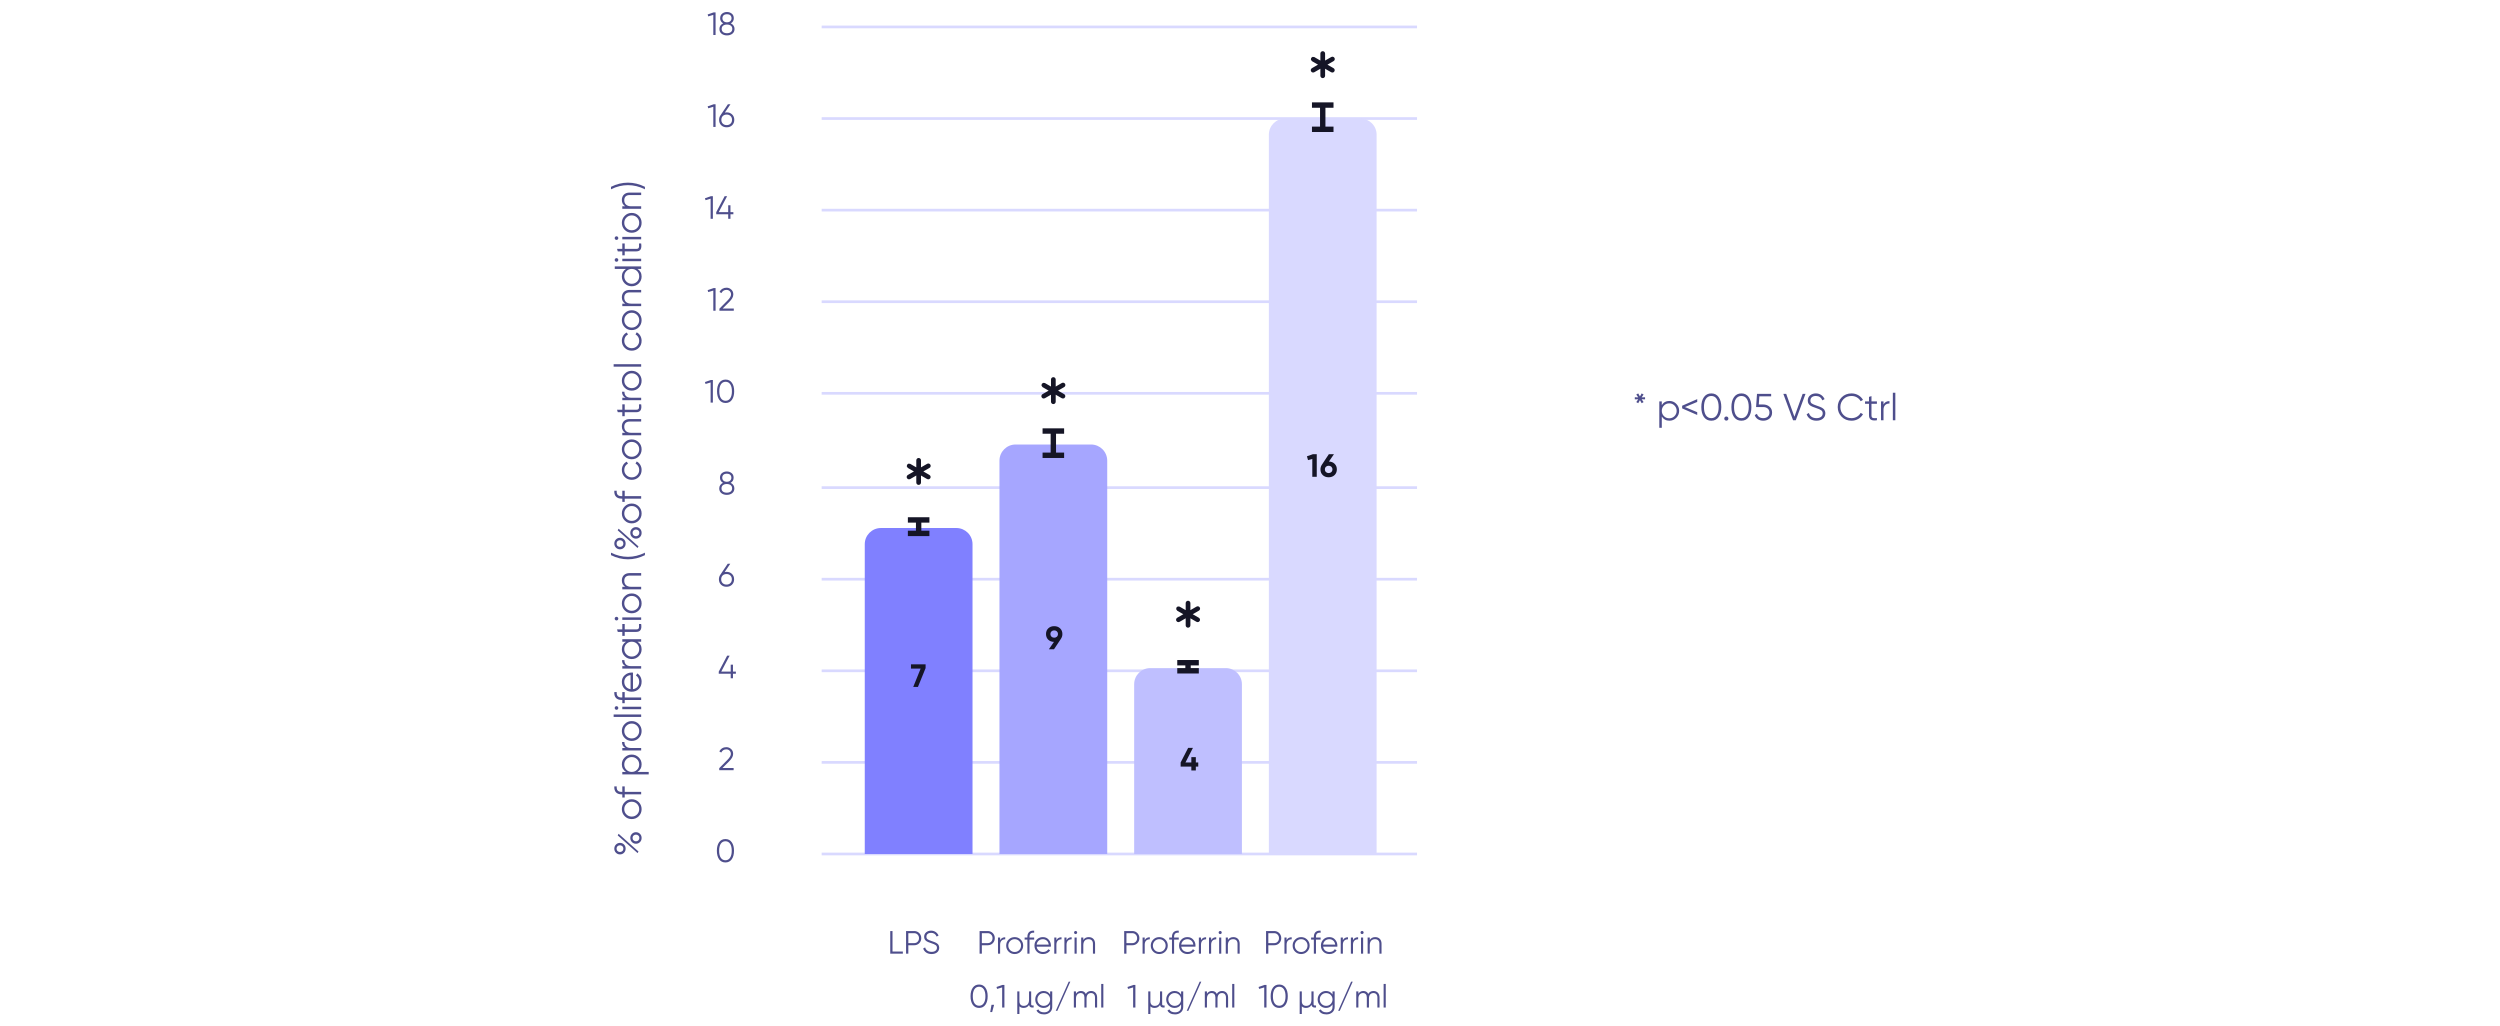 <?xml version="1.0" encoding="UTF-8"?> <svg xmlns="http://www.w3.org/2000/svg" width="928" height="381" viewBox="0 0 928 381" fill="none"><path d="M232.232 315.018C232.232 315.62 232.036 316.138 231.63 316.544C231.224 316.95 230.72 317.16 230.132 317.16C229.544 317.16 229.054 316.95 228.648 316.544C228.242 316.138 228.032 315.62 228.032 315.018C228.032 314.416 228.242 313.898 228.648 313.492C229.054 313.086 229.544 312.876 230.132 312.876C230.72 312.876 231.224 313.072 231.63 313.478C232.036 313.884 232.232 314.388 232.232 315.018ZM231.028 315.914C231.518 315.452 231.518 314.584 231.028 314.122C230.538 313.66 229.726 313.66 229.236 314.122C228.746 314.584 228.746 315.452 229.236 315.914C229.726 316.376 230.538 316.376 231.028 315.914ZM237.006 316.082L236.67 316.67L229.292 310.104L229.628 309.502L237.006 316.082ZM237.566 309.53C237.972 309.936 238.168 310.454 238.168 311.056C238.168 311.658 237.972 312.176 237.566 312.582C237.16 312.988 236.656 313.198 236.068 313.198C235.48 313.198 234.99 312.988 234.584 312.582C234.178 312.176 233.968 311.658 233.968 311.056C233.968 310.454 234.178 309.936 234.584 309.53C234.99 309.124 235.48 308.914 236.068 308.914C236.656 308.914 237.16 309.124 237.566 309.53ZM236.964 311.952C237.454 311.49 237.454 310.622 236.964 310.16C236.474 309.698 235.662 309.698 235.172 310.16C234.682 310.622 234.682 311.49 235.172 311.952C235.662 312.414 236.474 312.414 236.964 311.952ZM237.118 297.756C237.818 298.47 238.168 299.338 238.168 300.36C238.168 301.382 237.818 302.264 237.118 302.978C236.404 303.692 235.536 304.042 234.5 304.042C233.464 304.042 232.596 303.692 231.896 302.978C231.182 302.264 230.832 301.382 230.832 300.36C230.832 299.338 231.182 298.47 231.896 297.756C232.596 297.042 233.464 296.678 234.5 296.678C235.536 296.678 236.404 297.042 237.118 297.756ZM236.474 302.32C237.006 301.788 237.272 301.13 237.272 300.36C237.272 299.59 237.006 298.932 236.474 298.4C235.928 297.868 235.27 297.602 234.5 297.602C233.73 297.602 233.072 297.868 232.54 298.4C231.994 298.932 231.728 299.59 231.728 300.36C231.728 301.13 231.994 301.788 232.54 302.32C233.072 302.852 233.73 303.118 234.5 303.118C235.27 303.118 235.928 302.852 236.474 302.32ZM228.032 291.919L228.928 291.919C228.816 293.277 229.376 293.935 230.72 293.935L231 293.935L231 291.919L231.896 291.919L231.896 293.935L238 293.935L238 294.859L231.896 294.859L231.896 296.049L231 296.049L231 294.859L230.72 294.859C228.886 294.859 227.906 293.809 228.032 291.919ZM230.832 283.711C230.832 282.717 231.182 281.863 231.896 281.163C232.61 280.449 233.478 280.099 234.5 280.099C235.522 280.099 236.39 280.449 237.104 281.163C237.818 281.863 238.168 282.717 238.168 283.711C238.168 284.957 237.65 285.895 236.628 286.539L240.8 286.539L240.8 287.463L231 287.463L231 286.539L232.372 286.539C231.35 285.895 230.832 284.957 230.832 283.711ZM236.474 285.741C237.006 285.209 237.272 284.551 237.272 283.781C237.272 283.011 237.006 282.353 236.474 281.821C235.928 281.289 235.27 281.023 234.5 281.023C233.73 281.023 233.072 281.289 232.54 281.821C231.994 282.353 231.728 283.011 231.728 283.781C231.728 284.551 231.994 285.209 232.54 285.741C233.072 286.273 233.73 286.539 234.5 286.539C235.27 286.539 235.928 286.273 236.474 285.741ZM231 277.653L232.162 277.653C231.308 277.219 230.888 276.491 230.888 275.441L231.784 275.441C231.784 276.715 232.498 277.653 234.108 277.653L238 277.653L238 278.577L231 278.577L231 277.653ZM237.118 268.746C237.818 269.46 238.168 270.328 238.168 271.35C238.168 272.372 237.818 273.254 237.118 273.968C236.404 274.682 235.536 275.032 234.5 275.032C233.464 275.032 232.596 274.682 231.896 273.968C231.182 273.254 230.832 272.372 230.832 271.35C230.832 270.328 231.182 269.46 231.896 268.746C232.596 268.032 233.464 267.668 234.5 267.668C235.536 267.668 236.404 268.032 237.118 268.746ZM236.474 273.31C237.006 272.778 237.272 272.12 237.272 271.35C237.272 270.58 237.006 269.922 236.474 269.39C235.928 268.858 235.27 268.592 234.5 268.592C233.73 268.592 233.072 268.858 232.54 269.39C231.994 269.922 231.728 270.58 231.728 271.35C231.728 272.12 231.994 272.778 232.54 273.31C233.072 273.842 233.73 274.108 234.5 274.108C235.27 274.108 235.928 273.842 236.474 273.31ZM238 265.212L238 266.136L227.78 266.136L227.78 265.212L238 265.212ZM229.32 262.327C229.586 262.593 229.586 263.013 229.32 263.279C229.054 263.545 228.634 263.545 228.368 263.279C228.102 263.013 228.102 262.593 228.368 262.327C228.634 262.061 229.054 262.061 229.32 262.327ZM238 262.341L238 263.265L231 263.265L231 262.341L238 262.341ZM228.032 256.894L228.928 256.894C228.816 258.252 229.376 258.91 230.72 258.91L231 258.91L231 256.894L231.896 256.894L231.896 258.91L238 258.91L238 259.834L231.896 259.834L231.896 261.024L231 261.024L231 259.834L230.72 259.834C228.886 259.834 227.906 258.784 228.032 256.894ZM230.832 253.114C230.832 252.078 231.196 251.238 231.938 250.608C232.666 249.964 233.534 249.642 234.528 249.642C234.626 249.642 234.78 249.656 234.962 249.67L234.962 255.816C236.376 255.634 237.272 254.528 237.272 253.03C237.272 251.966 236.796 251.168 236.082 250.776L236.558 249.964C237.552 250.58 238.168 251.686 238.168 253.044C238.168 254.15 237.818 255.046 237.132 255.732C236.446 256.418 235.564 256.768 234.5 256.768C233.45 256.768 232.582 256.432 231.882 255.746C231.182 255.06 230.832 254.192 230.832 253.114ZM231.728 253.114C231.728 254.57 232.68 255.634 234.066 255.816L234.066 250.594C233.324 250.692 232.75 250.972 232.344 251.448C231.938 251.924 231.728 252.484 231.728 253.114ZM231 247.262L232.162 247.262C231.308 246.828 230.888 246.1 230.888 245.05L231.784 245.05C231.784 246.324 232.498 247.262 234.108 247.262L238 247.262L238 248.186L231 248.186L231 247.262ZM232.372 238.202L231 238.202L231 237.278L238 237.278L238 238.202L236.628 238.202C237.65 238.846 238.168 239.784 238.168 241.03C238.168 242.024 237.818 242.878 237.104 243.592C236.39 244.292 235.522 244.642 234.5 244.642C233.478 244.642 232.61 244.292 231.896 243.592C231.182 242.878 230.832 242.024 230.832 241.03C230.832 239.784 231.35 238.846 232.372 238.202ZM236.474 242.92C237.006 242.388 237.272 241.73 237.272 240.96C237.272 240.19 237.006 239.532 236.474 239C235.928 238.468 235.27 238.202 234.5 238.202C233.73 238.202 233.072 238.468 232.54 239C231.994 239.532 231.728 240.19 231.728 240.96C231.728 241.73 231.994 242.388 232.54 242.92C233.072 243.452 233.73 243.718 234.5 243.718C235.27 243.718 235.928 243.452 236.474 242.92ZM231 231.625L231.896 231.625L231.896 233.641L236.138 233.641C237.342 233.641 237.244 232.969 237.188 231.625L238 231.625C238.294 233.585 237.762 234.565 236.138 234.565L231.896 234.565L231.896 236.035L231 236.035L231 234.565L229.32 234.565L229.04 233.641L231 233.641L231 231.625ZM229.32 229.161C229.586 229.427 229.586 229.847 229.32 230.113C229.054 230.379 228.634 230.379 228.368 230.113C228.102 229.847 228.102 229.427 228.368 229.161C228.634 228.895 229.054 228.895 229.32 229.161ZM238 229.175L238 230.099L231 230.099L231 229.175L238 229.175ZM237.118 221.362C237.818 222.076 238.168 222.944 238.168 223.966C238.168 224.988 237.818 225.87 237.118 226.584C236.404 227.298 235.536 227.648 234.5 227.648C233.464 227.648 232.596 227.298 231.896 226.584C231.182 225.87 230.832 224.988 230.832 223.966C230.832 222.944 231.182 222.076 231.896 221.362C232.596 220.648 233.464 220.284 234.5 220.284C235.536 220.284 236.404 220.648 237.118 221.362ZM236.474 225.926C237.006 225.394 237.272 224.736 237.272 223.966C237.272 223.196 237.006 222.538 236.474 222.006C235.928 221.474 235.27 221.208 234.5 221.208C233.73 221.208 233.072 221.474 232.54 222.006C231.994 222.538 231.728 223.196 231.728 223.966C231.728 224.736 231.994 225.394 232.54 225.926C233.072 226.458 233.73 226.724 234.5 226.724C235.27 226.724 235.928 226.458 236.474 225.926ZM230.832 215.476C230.832 213.782 231.952 212.732 233.702 212.732L238 212.732L238 213.656L233.702 213.656C232.456 213.656 231.728 214.342 231.728 215.56C231.728 216.904 232.554 217.828 234.332 217.828L238 217.828L238 218.752L231 218.752L231 217.828L232.092 217.828C231.252 217.31 230.832 216.526 230.832 215.476ZM239.4 205.149L239.4 206.073C235.298 208.131 230.902 208.131 226.8 206.073L226.8 205.149C230.902 207.207 235.298 207.207 239.4 205.149ZM232.232 201.767C232.232 202.369 232.036 202.887 231.63 203.293C231.224 203.699 230.72 203.909 230.132 203.909C229.544 203.909 229.054 203.699 228.648 203.293C228.242 202.887 228.032 202.369 228.032 201.767C228.032 201.165 228.242 200.647 228.648 200.241C229.054 199.835 229.544 199.625 230.132 199.625C230.72 199.625 231.224 199.821 231.63 200.227C232.036 200.633 232.232 201.137 232.232 201.767ZM231.028 202.663C231.518 202.201 231.518 201.333 231.028 200.871C230.538 200.409 229.726 200.409 229.236 200.871C228.746 201.333 228.746 202.201 229.236 202.663C229.726 203.125 230.538 203.125 231.028 202.663ZM237.006 202.831L236.67 203.419L229.292 196.853L229.628 196.251L237.006 202.831ZM237.566 196.279C237.972 196.685 238.168 197.203 238.168 197.805C238.168 198.407 237.972 198.925 237.566 199.331C237.16 199.737 236.656 199.947 236.068 199.947C235.48 199.947 234.99 199.737 234.584 199.331C234.178 198.925 233.968 198.407 233.968 197.805C233.968 197.203 234.178 196.685 234.584 196.279C234.99 195.873 235.48 195.663 236.068 195.663C236.656 195.663 237.16 195.873 237.566 196.279ZM236.964 198.701C237.454 198.239 237.454 197.371 236.964 196.909C236.474 196.447 235.662 196.447 235.172 196.909C234.682 197.371 234.682 198.239 235.172 198.701C235.662 199.163 236.474 199.163 236.964 198.701ZM237.118 187.991C237.818 188.705 238.168 189.573 238.168 190.595C238.168 191.617 237.818 192.499 237.118 193.213C236.404 193.927 235.536 194.277 234.5 194.277C233.464 194.277 232.596 193.927 231.896 193.213C231.182 192.499 230.832 191.617 230.832 190.595C230.832 189.573 231.182 188.705 231.896 187.991C232.596 187.277 233.464 186.913 234.5 186.913C235.536 186.913 236.404 187.277 237.118 187.991ZM236.474 192.555C237.006 192.023 237.272 191.365 237.272 190.595C237.272 189.825 237.006 189.167 236.474 188.635C235.928 188.103 235.27 187.837 234.5 187.837C233.73 187.837 233.072 188.103 232.54 188.635C231.994 189.167 231.728 189.825 231.728 190.595C231.728 191.365 231.994 192.023 232.54 192.555C233.072 193.087 233.73 193.353 234.5 193.353C235.27 193.353 235.928 193.087 236.474 192.555ZM228.032 182.154L228.928 182.154C228.816 183.512 229.376 184.17 230.72 184.17L231 184.17L231 182.154L231.896 182.154L231.896 184.17L238 184.17L238 185.094L231.896 185.094L231.896 186.284L231 186.284L231 185.094L230.72 185.094C228.886 185.094 227.906 184.044 228.032 182.154ZM238.168 174.436C238.168 175.486 237.818 176.368 237.118 177.068C236.404 177.768 235.536 178.118 234.5 178.118C233.464 178.118 232.596 177.768 231.896 177.068C231.182 176.368 230.832 175.486 230.832 174.436C230.832 173.05 231.546 171.874 232.666 171.37L233.1 172.126C232.26 172.504 231.728 173.386 231.728 174.436C231.728 175.206 231.994 175.864 232.54 176.396C233.072 176.928 233.73 177.194 234.5 177.194C235.27 177.194 235.928 176.928 236.474 176.396C237.006 175.864 237.272 175.206 237.272 174.436C237.272 173.386 236.74 172.532 235.9 172.07L236.348 171.3C237.468 171.874 238.168 173.078 238.168 174.436ZM237.118 164.19C237.818 164.904 238.168 165.772 238.168 166.794C238.168 167.816 237.818 168.698 237.118 169.412C236.404 170.126 235.536 170.476 234.5 170.476C233.464 170.476 232.596 170.126 231.896 169.412C231.182 168.698 230.832 167.816 230.832 166.794C230.832 165.772 231.182 164.904 231.896 164.19C232.596 163.476 233.464 163.112 234.5 163.112C235.536 163.112 236.404 163.476 237.118 164.19ZM236.474 168.754C237.006 168.222 237.272 167.564 237.272 166.794C237.272 166.024 237.006 165.366 236.474 164.834C235.928 164.302 235.27 164.036 234.5 164.036C233.73 164.036 233.072 164.302 232.54 164.834C231.994 165.366 231.728 166.024 231.728 166.794C231.728 167.564 231.994 168.222 232.54 168.754C233.072 169.286 233.73 169.552 234.5 169.552C235.27 169.552 235.928 169.286 236.474 168.754ZM230.832 158.303C230.832 156.609 231.952 155.559 233.702 155.559L238 155.559L238 156.483L233.702 156.483C232.456 156.483 231.728 157.169 231.728 158.387C231.728 159.731 232.554 160.655 234.332 160.655L238 160.655L238 161.579L231 161.579L231 160.655L232.092 160.655C231.252 160.137 230.832 159.353 230.832 158.303ZM231 150.077L231.896 150.077L231.896 152.093L236.138 152.093C237.342 152.093 237.244 151.421 237.188 150.077L238 150.077C238.294 152.037 237.762 153.017 236.138 153.017L231.896 153.017L231.896 154.487L231 154.487L231 153.017L229.32 153.017L229.04 152.093L231 152.093L231 150.077ZM231 147.627L232.162 147.627C231.308 147.193 230.888 146.465 230.888 145.415L231.784 145.415C231.784 146.689 232.498 147.627 234.108 147.627L238 147.627L238 148.551L231 148.551L231 147.627ZM237.118 138.72C237.818 139.434 238.168 140.302 238.168 141.324C238.168 142.346 237.818 143.228 237.118 143.942C236.404 144.656 235.536 145.006 234.5 145.006C233.464 145.006 232.596 144.656 231.896 143.942C231.182 143.228 230.832 142.346 230.832 141.324C230.832 140.302 231.182 139.434 231.896 138.72C232.596 138.006 233.464 137.642 234.5 137.642C235.536 137.642 236.404 138.006 237.118 138.72ZM236.474 143.284C237.006 142.752 237.272 142.094 237.272 141.324C237.272 140.554 237.006 139.896 236.474 139.364C235.928 138.832 235.27 138.566 234.5 138.566C233.73 138.566 233.072 138.832 232.54 139.364C231.994 139.896 231.728 140.554 231.728 141.324C231.728 142.094 231.994 142.752 232.54 143.284C233.072 143.816 233.73 144.082 234.5 144.082C235.27 144.082 235.928 143.816 236.474 143.284ZM238 135.186L238 136.11L227.78 136.11L227.78 135.186L238 135.186ZM238.168 126.491C238.168 127.541 237.818 128.423 237.118 129.123C236.404 129.823 235.536 130.173 234.5 130.173C233.464 130.173 232.596 129.823 231.896 129.123C231.182 128.423 230.832 127.541 230.832 126.491C230.832 125.105 231.546 123.929 232.666 123.425L233.1 124.181C232.26 124.559 231.728 125.441 231.728 126.491C231.728 127.261 231.994 127.919 232.54 128.451C233.072 128.983 233.73 129.249 234.5 129.249C235.27 129.249 235.928 128.983 236.474 128.451C237.006 127.919 237.272 127.261 237.272 126.491C237.272 125.441 236.74 124.587 235.9 124.125L236.348 123.355C237.468 123.929 238.168 125.133 238.168 126.491ZM237.118 116.245C237.818 116.959 238.168 117.827 238.168 118.849C238.168 119.871 237.818 120.753 237.118 121.467C236.404 122.181 235.536 122.531 234.5 122.531C233.464 122.531 232.596 122.181 231.896 121.467C231.182 120.753 230.832 119.871 230.832 118.849C230.832 117.827 231.182 116.959 231.896 116.245C232.596 115.531 233.464 115.167 234.5 115.167C235.536 115.167 236.404 115.531 237.118 116.245ZM236.474 120.809C237.006 120.277 237.272 119.619 237.272 118.849C237.272 118.079 237.006 117.421 236.474 116.889C235.928 116.357 235.27 116.091 234.5 116.091C233.73 116.091 233.072 116.357 232.54 116.889C231.994 117.421 231.728 118.079 231.728 118.849C231.728 119.619 231.994 120.277 232.54 120.809C233.072 121.341 233.73 121.607 234.5 121.607C235.27 121.607 235.928 121.341 236.474 120.809ZM230.832 110.359C230.832 108.665 231.952 107.615 233.702 107.615L238 107.615L238 108.539L233.702 108.539C232.456 108.539 231.728 109.225 231.728 110.443C231.728 111.787 232.554 112.711 234.332 112.711L238 112.711L238 113.635L231 113.635L231 112.711L232.092 112.711C231.252 112.193 230.832 111.409 230.832 110.359ZM232.372 99.822L228.2 99.822L228.2 98.898L238 98.898L238 99.822L236.628 99.822C237.65 100.466 238.168 101.404 238.168 102.65C238.168 103.644 237.818 104.498 237.104 105.212C236.39 105.912 235.522 106.262 234.5 106.262C233.478 106.262 232.61 105.912 231.896 105.212C231.182 104.498 230.832 103.644 230.832 102.65C230.832 101.404 231.35 100.466 232.372 99.822ZM236.474 104.54C237.006 104.008 237.272 103.35 237.272 102.58C237.272 101.81 237.006 101.152 236.474 100.62C235.928 100.088 235.27 99.822 234.5 99.822C233.73 99.822 233.072 100.088 232.54 100.62C231.994 101.152 231.728 101.81 231.728 102.58C231.728 103.35 231.994 104.008 232.54 104.54C233.072 105.072 233.73 105.338 234.5 105.338C235.27 105.338 235.928 105.072 236.474 104.54ZM229.32 96.018C229.586 96.284 229.586 96.704 229.32 96.97C229.054 97.236 228.634 97.236 228.368 96.97C228.102 96.704 228.102 96.284 228.368 96.018C228.634 95.752 229.054 95.752 229.32 96.018ZM238 96.032L238 96.956L231 96.956L231 96.032L238 96.032ZM231 90.375L231.896 90.375L231.896 92.391L236.138 92.391C237.342 92.391 237.244 91.719 237.188 90.375L238 90.375C238.294 92.335 237.762 93.315 236.138 93.315L231.896 93.315L231.896 94.785L231 94.785L231 93.315L229.32 93.315L229.04 92.391L231 92.391L231 90.375ZM229.32 87.911C229.586 88.177 229.586 88.597 229.32 88.863C229.054 89.129 228.634 89.129 228.368 88.863C228.102 88.597 228.102 88.177 228.368 87.911C228.634 87.645 229.054 87.645 229.32 87.911ZM238 87.925L238 88.849L231 88.849L231 87.925L238 87.925ZM237.118 80.112C237.818 80.826 238.168 81.694 238.168 82.716C238.168 83.738 237.818 84.62 237.118 85.334C236.404 86.048 235.536 86.398 234.5 86.398C233.464 86.398 232.596 86.048 231.896 85.334C231.182 84.62 230.832 83.738 230.832 82.716C230.832 81.694 231.182 80.826 231.896 80.112C232.596 79.398 233.464 79.034 234.5 79.034C235.536 79.034 236.404 79.398 237.118 80.112ZM236.474 84.676C237.006 84.144 237.272 83.486 237.272 82.716C237.272 81.946 237.006 81.288 236.474 80.756C235.928 80.224 235.27 79.958 234.5 79.958C233.73 79.958 233.072 80.224 232.54 80.756C231.994 81.288 231.728 81.946 231.728 82.716C231.728 83.486 231.994 84.144 232.54 84.676C233.072 85.208 233.73 85.474 234.5 85.474C235.27 85.474 235.928 85.208 236.474 84.676ZM230.832 74.226C230.832 72.532 231.952 71.482 233.702 71.482L238 71.482L238 72.406L233.702 72.406C232.456 72.406 231.728 73.092 231.728 74.31C231.728 75.654 232.554 76.578 234.332 76.578L238 76.578L238 77.502L231 77.502L231 76.578L232.092 76.578C231.252 76.06 230.832 75.276 230.832 74.226ZM239.4 69.345L239.4 70.269C235.298 68.211 230.902 68.211 226.8 70.269L226.8 69.345C230.902 67.287 235.298 67.287 239.4 69.345Z" fill="#4E4E8C"></path><path d="M262.68 5.368L264.9 4.6H265.62V13H264.78V5.524L262.896 6.088L262.68 5.368ZM271.27 8.668C272.122 9.064 272.662 9.808 272.662 10.72C272.662 11.476 272.398 12.076 271.858 12.508C271.318 12.928 270.658 13.144 269.854 13.144C269.05 13.144 268.39 12.928 267.85 12.508C267.31 12.076 267.046 11.476 267.046 10.72C267.046 9.808 267.586 9.064 268.438 8.668C267.694 8.248 267.322 7.612 267.322 6.784C267.322 6.028 267.574 5.452 268.066 5.056C268.57 4.66 269.17 4.456 269.854 4.456C270.538 4.456 271.138 4.66 271.63 5.056C272.134 5.452 272.386 6.028 272.386 6.784C272.386 7.612 272.014 8.248 271.27 8.668ZM268.162 6.784C268.162 7.744 268.93 8.296 269.854 8.296C270.778 8.296 271.546 7.744 271.546 6.784C271.546 5.764 270.814 5.272 269.854 5.272C268.894 5.272 268.162 5.764 268.162 6.784ZM268.426 11.92C268.786 12.196 269.266 12.328 269.854 12.328C270.442 12.328 270.922 12.196 271.282 11.92C271.642 11.644 271.822 11.236 271.822 10.72C271.822 10.204 271.642 9.808 271.282 9.532C270.922 9.256 270.442 9.112 269.854 9.112C269.266 9.112 268.786 9.256 268.426 9.532C268.066 9.808 267.886 10.204 267.886 10.72C267.886 11.236 268.066 11.644 268.426 11.92Z" fill="#4E4E8C"></path><path d="M262.68 39.479L264.9 38.711H265.62V47.111H264.78V39.635L262.896 40.199L262.68 39.479ZM269.746 41.711C270.574 41.711 271.246 41.975 271.774 42.491C272.302 43.007 272.566 43.667 272.566 44.483C272.566 45.299 272.302 45.971 271.774 46.487C271.246 47.003 270.574 47.255 269.746 47.255C268.918 47.255 268.246 47.003 267.718 46.487C267.19 45.971 266.926 45.299 266.926 44.483C266.926 43.847 267.094 43.295 267.442 42.803L270.19 38.711H271.138L269.074 41.783C269.29 41.735 269.518 41.711 269.746 41.711ZM268.306 45.899C268.678 46.259 269.158 46.439 269.746 46.439C270.334 46.439 270.814 46.259 271.174 45.899C271.546 45.539 271.726 45.071 271.726 44.483C271.726 43.895 271.546 43.427 271.174 43.067C270.814 42.707 270.334 42.527 269.746 42.527C269.158 42.527 268.678 42.707 268.306 43.067C267.946 43.427 267.766 43.895 267.766 44.483C267.766 45.071 267.946 45.539 268.306 45.899Z" fill="#4E4E8C"></path><path d="M261.68 73.591L263.9 72.823H264.62V81.223H263.78V73.747L261.896 74.311L261.68 73.591ZM271.146 78.751H272.226V79.543H271.146V81.223H270.306V79.543H265.866V78.751L268.986 72.823H269.91L266.79 78.751H270.306V76.183H271.146V78.751Z" fill="#4E4E8C"></path><path d="M262.68 107.702L264.9 106.934H265.62V115.334H264.78V107.858L262.896 108.422L262.68 107.702ZM272.386 115.334H267.046V114.578L270.07 111.53C270.934 110.666 271.366 109.922 271.366 109.31C271.366 108.242 270.598 107.606 269.674 107.606C268.81 107.606 268.186 108.002 267.79 108.794L267.082 108.374C267.61 107.33 268.57 106.79 269.674 106.79C270.346 106.79 270.934 107.018 271.438 107.474C271.954 107.918 272.206 108.53 272.206 109.31C272.206 110.282 271.642 111.134 270.646 112.13L268.246 114.518H272.386V115.334Z" fill="#4E4E8C"></path><path d="M261.68 141.813L263.9 141.045H264.62V149.445H263.78V141.969L261.896 142.533L261.68 141.813ZM271.686 148.413C271.134 149.193 270.354 149.589 269.346 149.589C268.338 149.589 267.558 149.193 266.994 148.413C266.442 147.621 266.166 146.565 266.166 145.245C266.166 143.925 266.442 142.869 266.994 142.089C267.558 141.297 268.338 140.901 269.346 140.901C270.354 140.901 271.134 141.297 271.686 142.089C272.25 142.869 272.526 143.925 272.526 145.245C272.526 146.565 272.25 147.621 271.686 148.413ZM267.618 147.849C268.038 148.461 268.614 148.773 269.346 148.773C270.078 148.773 270.654 148.461 271.062 147.849C271.482 147.237 271.686 146.361 271.686 145.245C271.686 144.129 271.482 143.253 271.062 142.641C270.654 142.029 270.078 141.717 269.346 141.717C268.614 141.717 268.038 142.029 267.618 142.641C267.21 143.253 267.006 144.129 267.006 145.245C267.006 146.361 267.21 147.237 267.618 147.849Z" fill="#4E4E8C"></path><path d="M271.204 179.223C272.056 179.619 272.596 180.363 272.596 181.275C272.596 182.031 272.332 182.631 271.792 183.063C271.252 183.483 270.592 183.699 269.788 183.699C268.984 183.699 268.324 183.483 267.784 183.063C267.244 182.631 266.98 182.031 266.98 181.275C266.98 180.363 267.52 179.619 268.372 179.223C267.628 178.803 267.256 178.167 267.256 177.339C267.256 176.583 267.508 176.007 268 175.611C268.504 175.215 269.104 175.011 269.788 175.011C270.472 175.011 271.072 175.215 271.564 175.611C272.068 176.007 272.32 176.583 272.32 177.339C272.32 178.167 271.948 178.803 271.204 179.223ZM268.096 177.339C268.096 178.299 268.864 178.851 269.788 178.851C270.712 178.851 271.48 178.299 271.48 177.339C271.48 176.319 270.748 175.827 269.788 175.827C268.828 175.827 268.096 176.319 268.096 177.339ZM268.36 182.475C268.72 182.751 269.2 182.883 269.788 182.883C270.376 182.883 270.856 182.751 271.216 182.475C271.576 182.199 271.756 181.791 271.756 181.275C271.756 180.759 271.576 180.363 271.216 180.087C270.856 179.811 270.376 179.667 269.788 179.667C269.2 179.667 268.72 179.811 268.36 180.087C268 180.363 267.82 180.759 267.82 181.275C267.82 181.791 268 182.199 268.36 182.475Z" fill="#4E4E8C"></path><path d="M269.68 212.266C270.508 212.266 271.18 212.53 271.708 213.046C272.236 213.562 272.5 214.222 272.5 215.038C272.5 215.854 272.236 216.526 271.708 217.042C271.18 217.558 270.508 217.81 269.68 217.81C268.852 217.81 268.18 217.558 267.652 217.042C267.124 216.526 266.86 215.854 266.86 215.038C266.86 214.402 267.028 213.85 267.376 213.358L270.124 209.266H271.072L269.008 212.338C269.224 212.29 269.452 212.266 269.68 212.266ZM268.24 216.454C268.612 216.814 269.092 216.994 269.68 216.994C270.268 216.994 270.748 216.814 271.108 216.454C271.48 216.094 271.66 215.626 271.66 215.038C271.66 214.45 271.48 213.982 271.108 213.622C270.748 213.262 270.268 213.082 269.68 213.082C269.092 213.082 268.612 213.262 268.24 213.622C267.88 213.982 267.7 214.45 267.7 215.038C267.7 215.626 267.88 216.094 268.24 216.454Z" fill="#4E4E8C"></path><path d="M272.08 249.305H273.16V250.097H272.08V251.777H271.24V250.097H266.8V249.305L269.92 243.377H270.844L267.724 249.305H271.24V246.737H272.08V249.305Z" fill="#4E4E8C"></path><path d="M272.32 285.889H266.98V285.133L270.004 282.085C270.868 281.221 271.3 280.477 271.3 279.865C271.3 278.797 270.532 278.161 269.608 278.161C268.744 278.161 268.12 278.557 267.724 279.349L267.016 278.929C267.544 277.885 268.504 277.345 269.608 277.345C270.28 277.345 270.868 277.573 271.372 278.029C271.888 278.473 272.14 279.085 272.14 279.865C272.14 280.837 271.576 281.689 270.58 282.685L268.18 285.073H272.32V285.889Z" fill="#4E4E8C"></path><path d="M271.62 318.968C271.068 319.748 270.288 320.144 269.28 320.144C268.272 320.144 267.492 319.748 266.928 318.968C266.376 318.176 266.1 317.12 266.1 315.8C266.1 314.48 266.376 313.424 266.928 312.644C267.492 311.852 268.272 311.456 269.28 311.456C270.288 311.456 271.068 311.852 271.62 312.644C272.184 313.424 272.46 314.48 272.46 315.8C272.46 317.12 272.184 318.176 271.62 318.968ZM267.552 318.404C267.972 319.016 268.548 319.328 269.28 319.328C270.012 319.328 270.588 319.016 270.996 318.404C271.416 317.792 271.62 316.916 271.62 315.8C271.62 314.684 271.416 313.808 270.996 313.196C270.588 312.584 270.012 312.272 269.28 312.272C268.548 312.272 267.972 312.584 267.552 313.196C267.144 313.808 266.94 314.684 266.94 315.8C266.94 316.916 267.144 317.792 267.552 318.404Z" fill="#4E4E8C"></path><path d="M305 10L526 10" stroke="#D9D9FF"></path><path d="M305 78L526 78" stroke="#D9D9FF"></path><path d="M305 44L526 44" stroke="#D9D9FF"></path><path d="M305 146L526 146" stroke="#D9D9FF"></path><path d="M305 112L526 112" stroke="#D9D9FF"></path><path d="M305 215L526 215" stroke="#D9D9FF"></path><path d="M305 181L526 181" stroke="#D9D9FF"></path><path d="M305 317L526 317" stroke="#D9D9FF"></path><path d="M305 283L526 283" stroke="#D9D9FF"></path><path d="M305 249L526 249" stroke="#D9D9FF"></path><path d="M321 202C321 198.686 323.686 196 327 196H355C358.314 196 361 198.686 361 202V317H321V202Z" fill="#8080FF"></path><path d="M371 171C371 167.686 373.686 165 377 165H405C408.314 165 411 167.686 411 171V317H371V171Z" fill="#A6A6FF"></path><path d="M471 50C471 46.686 473.686 44 477 44H505C508.314 44 511 46.686 511 50V317H471V50Z" fill="#D9D9FF"></path><path d="M421 254C421 250.686 423.686 248 427 248H455C458.314 248 461 250.686 461 254V317H421V254Z" fill="#BFBFFF"></path><path d="M341 193V198M341 193H337M341 193H345M341 198H337M341 198H345" stroke="#151526" stroke-width="2"></path><path d="M391 160V169M391 160H387M391 160H395M391 169H387M391 169H395" stroke="#151526" stroke-width="2"></path><path d="M491 39V48M491 39H487M491 39H495M491 48H487M491 48H495" stroke="#151526" stroke-width="2"></path><path d="M441 246V249M441 246H437M441 246H445M441 249H437M441 249H445" stroke="#151526" stroke-width="2"></path><path d="M344.759 176.739L341.75 175L344.759 173.261C344.806 173.239 344.848 173.207 344.881 173.168C344.915 173.128 344.94 173.083 344.956 173.033C344.971 172.984 344.976 172.932 344.97 172.88C344.964 172.829 344.948 172.779 344.922 172.735C344.896 172.69 344.861 172.651 344.819 172.621C344.777 172.59 344.73 172.568 344.679 172.557C344.629 172.546 344.577 172.545 344.526 172.555C344.475 172.564 344.427 172.585 344.384 172.614L341.375 174.348V170.875C341.375 170.776 341.335 170.68 341.265 170.61C341.195 170.54 341.099 170.5 341 170.5C340.901 170.5 340.805 170.54 340.735 170.61C340.665 170.68 340.625 170.776 340.625 170.875V174.348L337.616 172.614C337.531 172.573 337.433 172.566 337.343 172.594C337.253 172.622 337.176 172.682 337.129 172.764C337.082 172.846 337.067 172.942 337.088 173.034C337.108 173.126 337.163 173.207 337.241 173.261L340.25 175L337.241 176.739C337.155 176.789 337.093 176.871 337.067 176.966C337.042 177.062 337.055 177.164 337.105 177.25C337.136 177.308 337.183 177.356 337.24 177.389C337.297 177.422 337.362 177.439 337.428 177.438C337.494 177.439 337.559 177.421 337.616 177.386L340.625 175.652V179.125C340.625 179.224 340.665 179.32 340.735 179.39C340.805 179.46 340.901 179.5 341 179.5C341.099 179.5 341.195 179.46 341.265 179.39C341.335 179.32 341.375 179.224 341.375 179.125V175.652L344.384 177.386C344.441 177.421 344.506 177.439 344.572 177.438C344.638 177.439 344.703 177.422 344.76 177.389C344.817 177.356 344.864 177.308 344.895 177.25C344.945 177.164 344.958 177.062 344.933 176.966C344.907 176.871 344.845 176.789 344.759 176.739Z" fill="#151526" stroke="#151526"></path><path d="M394.759 146.739L391.75 145L394.759 143.261C394.806 143.239 394.848 143.207 394.881 143.168C394.915 143.128 394.94 143.083 394.956 143.033C394.971 142.984 394.976 142.932 394.97 142.88C394.964 142.829 394.948 142.779 394.922 142.735C394.896 142.69 394.861 142.651 394.819 142.621C394.777 142.59 394.73 142.568 394.679 142.557C394.629 142.546 394.577 142.545 394.526 142.555C394.475 142.564 394.427 142.585 394.384 142.614L391.375 144.348V140.875C391.375 140.776 391.335 140.68 391.265 140.61C391.195 140.54 391.099 140.5 391 140.5C390.901 140.5 390.805 140.54 390.735 140.61C390.665 140.68 390.625 140.776 390.625 140.875V144.348L387.616 142.614C387.531 142.573 387.433 142.566 387.343 142.594C387.253 142.622 387.176 142.682 387.129 142.764C387.082 142.846 387.067 142.942 387.088 143.034C387.108 143.126 387.163 143.207 387.241 143.261L390.25 145L387.241 146.739C387.155 146.789 387.093 146.871 387.067 146.966C387.042 147.062 387.055 147.164 387.105 147.25C387.136 147.308 387.183 147.356 387.24 147.389C387.297 147.422 387.362 147.439 387.428 147.438C387.494 147.439 387.559 147.421 387.616 147.386L390.625 145.652V149.125C390.625 149.224 390.665 149.32 390.735 149.39C390.805 149.46 390.901 149.5 391 149.5C391.099 149.5 391.195 149.46 391.265 149.39C391.335 149.32 391.375 149.224 391.375 149.125V145.652L394.384 147.386C394.441 147.421 394.506 147.439 394.572 147.438C394.638 147.439 394.703 147.422 394.76 147.389C394.817 147.356 394.864 147.308 394.895 147.25C394.945 147.164 394.958 147.062 394.933 146.966C394.907 146.871 394.845 146.789 394.759 146.739Z" fill="#151526" stroke="#151526"></path><path d="M494.759 25.739L491.75 24L494.759 22.261C494.806 22.239 494.848 22.207 494.881 22.168C494.915 22.128 494.94 22.083 494.956 22.033C494.971 21.984 494.976 21.932 494.97 21.881C494.964 21.829 494.948 21.779 494.922 21.735C494.896 21.69 494.861 21.651 494.819 21.62C494.777 21.59 494.73 21.568 494.679 21.557C494.629 21.546 494.577 21.545 494.526 21.555C494.475 21.564 494.427 21.585 494.384 21.614L491.375 23.348V19.875C491.375 19.776 491.335 19.68 491.265 19.61C491.195 19.54 491.099 19.5 491 19.5C490.901 19.5 490.805 19.54 490.735 19.61C490.665 19.68 490.625 19.776 490.625 19.875V23.348L487.616 21.614C487.531 21.573 487.433 21.566 487.343 21.594C487.253 21.622 487.176 21.682 487.129 21.764C487.082 21.846 487.067 21.942 487.088 22.034C487.108 22.127 487.163 22.207 487.241 22.261L490.25 24L487.241 25.739C487.155 25.789 487.093 25.871 487.067 25.966C487.042 26.062 487.055 26.164 487.105 26.25C487.136 26.308 487.183 26.356 487.24 26.389C487.297 26.422 487.362 26.439 487.428 26.438C487.494 26.439 487.559 26.421 487.616 26.386L490.625 24.652V28.125C490.625 28.224 490.665 28.32 490.735 28.39C490.805 28.46 490.901 28.5 491 28.5C491.099 28.5 491.195 28.46 491.265 28.39C491.335 28.32 491.375 28.224 491.375 28.125V24.652L494.384 26.386C494.441 26.421 494.506 26.439 494.572 26.438C494.638 26.439 494.703 26.422 494.76 26.389C494.817 26.356 494.864 26.308 494.895 26.25C494.945 26.164 494.958 26.062 494.933 25.966C494.907 25.871 494.845 25.789 494.759 25.739Z" fill="#151526" stroke="#151526"></path><path d="M444.759 229.739L441.75 228L444.759 226.261C444.806 226.239 444.848 226.207 444.881 226.168C444.915 226.128 444.94 226.083 444.956 226.033C444.971 225.984 444.976 225.932 444.97 225.88C444.964 225.829 444.948 225.779 444.922 225.735C444.896 225.69 444.861 225.651 444.819 225.621C444.777 225.59 444.73 225.568 444.679 225.557C444.629 225.546 444.577 225.545 444.526 225.555C444.475 225.564 444.427 225.585 444.384 225.614L441.375 227.348V223.875C441.375 223.776 441.335 223.68 441.265 223.61C441.195 223.54 441.099 223.5 441 223.5C440.901 223.5 440.805 223.54 440.735 223.61C440.665 223.68 440.625 223.776 440.625 223.875V227.348L437.616 225.614C437.531 225.573 437.433 225.566 437.343 225.594C437.253 225.622 437.176 225.682 437.129 225.764C437.082 225.846 437.067 225.942 437.088 226.034C437.108 226.126 437.163 226.207 437.241 226.261L440.25 228L437.241 229.739C437.155 229.789 437.093 229.871 437.067 229.966C437.042 230.062 437.055 230.164 437.105 230.25C437.136 230.308 437.183 230.356 437.24 230.389C437.297 230.422 437.362 230.439 437.428 230.438C437.494 230.439 437.559 230.421 437.616 230.386L440.625 228.652V232.125C440.625 232.224 440.665 232.32 440.735 232.39C440.805 232.46 440.901 232.5 441 232.5C441.099 232.5 441.195 232.46 441.265 232.39C441.335 232.32 441.375 232.224 441.375 232.125V228.652L444.384 230.386C444.441 230.421 444.506 230.439 444.572 230.438C444.638 230.439 444.703 230.422 444.76 230.389C444.817 230.356 444.864 230.308 444.895 230.25C444.945 230.164 444.958 230.062 444.933 229.966C444.907 229.871 444.845 229.789 444.759 229.739Z" fill="#151526" stroke="#151526"></path><path d="M331.3 345.6V353.208H335.14V354H330.46V345.6H331.3ZM336.331 345.6H339.331C340.087 345.6 340.711 345.852 341.215 346.356C341.719 346.86 341.971 347.484 341.971 348.24C341.971 348.996 341.719 349.62 341.215 350.124C340.711 350.628 340.087 350.88 339.331 350.88H337.171V354H336.331V345.6ZM337.171 350.088H339.331C339.847 350.088 340.279 349.92 340.615 349.572C340.963 349.224 341.131 348.78 341.131 348.24C341.131 347.7 340.963 347.268 340.615 346.92C340.279 346.572 339.847 346.392 339.331 346.392H337.171V350.088ZM345.803 354.144C344.267 354.144 343.115 353.376 342.683 352.092L343.403 351.672C343.703 352.716 344.531 353.328 345.815 353.328C347.063 353.328 347.795 352.728 347.795 351.816C347.795 351.372 347.639 351.048 347.315 350.82C346.991 350.592 346.463 350.364 345.731 350.124C344.855 349.836 344.279 349.608 344.003 349.428C343.367 349.044 343.043 348.492 343.043 347.76C343.043 347.052 343.295 346.488 343.787 346.08C344.279 345.66 344.891 345.456 345.623 345.456C346.931 345.456 347.927 346.212 348.395 347.268L347.687 347.664C347.303 346.74 346.619 346.272 345.623 346.272C344.579 346.272 343.883 346.812 343.883 347.724C343.883 348.144 344.027 348.456 344.315 348.66C344.603 348.864 345.083 349.08 345.743 349.296L346.391 349.524C346.523 349.56 346.715 349.632 346.967 349.74C347.219 349.836 347.411 349.92 347.531 350.004C347.771 350.148 348.191 350.436 348.335 350.712C348.491 350.964 348.635 351.36 348.635 351.792C348.635 352.5 348.371 353.076 347.855 353.508C347.339 353.928 346.655 354.144 345.803 354.144Z" fill="#4E4E8C"></path><path d="M363.624 345.6H366.624C367.38 345.6 368.004 345.852 368.508 346.356C369.012 346.86 369.264 347.484 369.264 348.24C369.264 348.996 369.012 349.62 368.508 350.124C368.004 350.628 367.38 350.88 366.624 350.88H364.464V354H363.624V345.6ZM364.464 350.088H366.624C367.14 350.088 367.572 349.92 367.908 349.572C368.256 349.224 368.424 348.78 368.424 348.24C368.424 347.7 368.256 347.268 367.908 346.92C367.572 346.572 367.14 346.392 366.624 346.392H364.464V350.088ZM371.245 348V348.996C371.617 348.264 372.241 347.904 373.141 347.904V348.672C372.049 348.672 371.245 349.284 371.245 350.664V354H370.453V348H371.245ZM378.879 353.244C378.267 353.844 377.523 354.144 376.647 354.144C375.771 354.144 375.015 353.844 374.403 353.244C373.791 352.632 373.491 351.888 373.491 351C373.491 350.112 373.791 349.368 374.403 348.768C375.015 348.156 375.771 347.856 376.647 347.856C377.523 347.856 378.267 348.156 378.879 348.768C379.491 349.368 379.803 350.112 379.803 351C379.803 351.888 379.491 352.632 378.879 353.244ZM374.967 352.692C375.423 353.148 375.987 353.376 376.647 353.376C377.307 353.376 377.871 353.148 378.327 352.692C378.783 352.224 379.011 351.66 379.011 351C379.011 350.34 378.783 349.776 378.327 349.32C377.871 348.852 377.307 348.624 376.647 348.624C375.987 348.624 375.423 348.852 374.967 349.32C374.511 349.776 374.283 350.34 374.283 351C374.283 351.66 374.511 352.224 374.967 352.692ZM383.882 345.456V346.224C382.718 346.128 382.154 346.608 382.154 347.76V348H383.882V348.768H382.154V354H381.362V348.768H380.342V348H381.362V347.76C381.362 346.188 382.262 345.348 383.882 345.456ZM387.123 347.856C388.011 347.856 388.731 348.168 389.271 348.804C389.823 349.428 390.099 350.172 390.099 351.024C390.099 351.108 390.087 351.24 390.075 351.396H384.807C384.963 352.608 385.911 353.376 387.195 353.376C388.107 353.376 388.791 352.968 389.127 352.356L389.823 352.764C389.295 353.616 388.347 354.144 387.183 354.144C386.235 354.144 385.467 353.844 384.879 353.256C384.291 352.668 383.991 351.912 383.991 351C383.991 350.1 384.279 349.356 384.867 348.756C385.455 348.156 386.199 347.856 387.123 347.856ZM387.123 348.624C385.875 348.624 384.963 349.44 384.807 350.628H389.283C389.199 349.992 388.959 349.5 388.551 349.152C388.143 348.804 387.663 348.624 387.123 348.624ZM392.138 348V348.996C392.51 348.264 393.134 347.904 394.034 347.904V348.672C392.942 348.672 392.138 349.284 392.138 350.664V354H391.346V348H392.138ZM395.9 348V348.996C396.272 348.264 396.896 347.904 397.796 347.904V348.672C396.704 348.672 395.9 349.284 395.9 350.664V354H395.108V348H395.9ZM399.673 346.56C399.445 346.788 399.085 346.788 398.857 346.56C398.629 346.332 398.629 345.972 398.857 345.744C399.085 345.516 399.445 345.516 399.673 345.744C399.901 345.972 399.901 346.332 399.673 346.56ZM399.661 354H398.869V348H399.661V354ZM404.138 347.856C405.59 347.856 406.49 348.816 406.49 350.316V354H405.698V350.316C405.698 349.248 405.11 348.624 404.066 348.624C402.914 348.624 402.122 349.332 402.122 350.856V354H401.33V348H402.122V348.936C402.566 348.216 403.238 347.856 404.138 347.856Z" fill="#4E4E8C"></path><path d="M365.784 372.968C365.232 373.748 364.452 374.144 363.444 374.144C362.436 374.144 361.656 373.748 361.092 372.968C360.54 372.176 360.264 371.12 360.264 369.8C360.264 368.48 360.54 367.424 361.092 366.644C361.656 365.852 362.436 365.456 363.444 365.456C364.452 365.456 365.232 365.852 365.784 366.644C366.348 367.424 366.624 368.48 366.624 369.8C366.624 371.12 366.348 372.176 365.784 372.968ZM361.716 372.404C362.136 373.016 362.712 373.328 363.444 373.328C364.176 373.328 364.752 373.016 365.16 372.404C365.58 371.792 365.784 370.916 365.784 369.8C365.784 368.684 365.58 367.808 365.16 367.196C364.752 366.584 364.176 366.272 363.444 366.272C362.712 366.272 362.136 366.584 361.716 367.196C361.308 367.808 361.104 368.684 361.104 369.8C361.104 370.916 361.308 371.792 361.716 372.404ZM368.047 372.98H369.007L368.287 375.68H367.567L368.047 372.98ZM369.898 366.368L372.118 365.6H372.838V374H371.998V366.524L370.114 367.088L369.898 366.368ZM383.216 373.232H383.684V374H383.12C382.508 374 382.088 373.616 381.992 373.028C381.548 373.772 380.876 374.144 379.964 374.144C379.28 374.144 378.764 373.94 378.404 373.532V376.4H377.612V368H378.404V371.684C378.404 372.752 378.992 373.376 380.036 373.376C381.188 373.376 381.98 372.668 381.98 371.144V368H382.772V372.8C382.772 373.052 382.94 373.232 383.216 373.232ZM389.803 369.176V368H390.595V373.76C390.595 374.624 390.295 375.308 389.707 375.8C389.119 376.292 388.411 376.544 387.583 376.544C386.179 376.544 385.231 376.052 384.739 375.08L385.435 374.684C385.795 375.416 386.515 375.776 387.583 375.776C388.963 375.776 389.803 374.996 389.803 373.76V372.824C389.251 373.7 388.447 374.144 387.379 374.144C386.527 374.144 385.795 373.844 385.183 373.232C384.583 372.62 384.283 371.876 384.283 371C384.283 370.124 384.583 369.38 385.183 368.768C385.795 368.156 386.527 367.856 387.379 367.856C388.447 367.856 389.251 368.3 389.803 369.176ZM385.759 372.692C386.215 373.148 386.779 373.376 387.439 373.376C388.099 373.376 388.663 373.148 389.119 372.692C389.575 372.224 389.803 371.66 389.803 371C389.803 370.34 389.575 369.776 389.119 369.32C388.663 368.852 388.099 368.624 387.439 368.624C386.779 368.624 386.215 368.852 385.759 369.32C385.303 369.776 385.075 370.34 385.075 371C385.075 371.66 385.303 372.224 385.759 372.692ZM397.3 364.4L392.5 375.2H391.9L396.7 364.4H397.3ZM405.007 367.856C406.351 367.856 407.251 368.78 407.251 370.256V374H406.459V370.256C406.459 369.212 405.871 368.624 404.995 368.624C403.999 368.624 403.327 369.272 403.327 370.676V374H402.535V370.256C402.535 369.2 401.995 368.624 401.131 368.624C400.171 368.624 399.403 369.284 399.403 370.676V374H398.611V368H399.403V368.876C399.835 368.192 400.447 367.856 401.239 367.856C402.103 367.856 402.715 368.216 403.063 368.948C403.495 368.216 404.143 367.856 405.007 367.856ZM409.563 374H408.771V365.24H409.563V374Z" fill="#4E4E8C"></path><path d="M417.296 345.6H420.296C421.052 345.6 421.676 345.852 422.18 346.356C422.684 346.86 422.936 347.484 422.936 348.24C422.936 348.996 422.684 349.62 422.18 350.124C421.676 350.628 421.052 350.88 420.296 350.88H418.136V354H417.296V345.6ZM418.136 350.088H420.296C420.812 350.088 421.244 349.92 421.58 349.572C421.928 349.224 422.096 348.78 422.096 348.24C422.096 347.7 421.928 347.268 421.58 346.92C421.244 346.572 420.812 346.392 420.296 346.392H418.136V350.088ZM424.917 348V348.996C425.289 348.264 425.913 347.904 426.813 347.904V348.672C425.721 348.672 424.917 349.284 424.917 350.664V354H424.125V348H424.917ZM432.551 353.244C431.939 353.844 431.195 354.144 430.319 354.144C429.443 354.144 428.687 353.844 428.075 353.244C427.463 352.632 427.163 351.888 427.163 351C427.163 350.112 427.463 349.368 428.075 348.768C428.687 348.156 429.443 347.856 430.319 347.856C431.195 347.856 431.939 348.156 432.551 348.768C433.163 349.368 433.475 350.112 433.475 351C433.475 351.888 433.163 352.632 432.551 353.244ZM428.639 352.692C429.095 353.148 429.659 353.376 430.319 353.376C430.979 353.376 431.543 353.148 431.999 352.692C432.455 352.224 432.683 351.66 432.683 351C432.683 350.34 432.455 349.776 431.999 349.32C431.543 348.852 430.979 348.624 430.319 348.624C429.659 348.624 429.095 348.852 428.639 349.32C428.183 349.776 427.955 350.34 427.955 351C427.955 351.66 428.183 352.224 428.639 352.692ZM437.554 345.456V346.224C436.39 346.128 435.826 346.608 435.826 347.76V348H437.554V348.768H435.826V354H435.034V348.768H434.014V348H435.034V347.76C435.034 346.188 435.934 345.348 437.554 345.456ZM440.794 347.856C441.682 347.856 442.402 348.168 442.942 348.804C443.494 349.428 443.77 350.172 443.77 351.024C443.77 351.108 443.758 351.24 443.746 351.396H438.478C438.634 352.608 439.582 353.376 440.866 353.376C441.778 353.376 442.462 352.968 442.798 352.356L443.494 352.764C442.966 353.616 442.018 354.144 440.854 354.144C439.906 354.144 439.138 353.844 438.55 353.256C437.962 352.668 437.662 351.912 437.662 351C437.662 350.1 437.95 349.356 438.538 348.756C439.126 348.156 439.87 347.856 440.794 347.856ZM440.794 348.624C439.546 348.624 438.634 349.44 438.478 350.628H442.954C442.87 349.992 442.63 349.5 442.222 349.152C441.814 348.804 441.334 348.624 440.794 348.624ZM445.81 348V348.996C446.182 348.264 446.806 347.904 447.706 347.904V348.672C446.614 348.672 445.81 349.284 445.81 350.664V354H445.018V348H445.81ZM449.572 348V348.996C449.944 348.264 450.568 347.904 451.468 347.904V348.672C450.376 348.672 449.572 349.284 449.572 350.664V354H448.78V348H449.572ZM453.345 346.56C453.117 346.788 452.757 346.788 452.529 346.56C452.301 346.332 452.301 345.972 452.529 345.744C452.757 345.516 453.117 345.516 453.345 345.744C453.573 345.972 453.573 346.332 453.345 346.56ZM453.333 354H452.541V348H453.333V354ZM457.81 347.856C459.262 347.856 460.162 348.816 460.162 350.316V354H459.37V350.316C459.37 349.248 458.782 348.624 457.738 348.624C456.586 348.624 455.794 349.332 455.794 350.856V354H455.002V348H455.794V348.936C456.238 348.216 456.91 347.856 457.81 347.856Z" fill="#4E4E8C"></path><path d="M418.516 366.368L420.736 365.6H421.456V374H420.616V366.524L418.732 367.088L418.516 366.368ZM431.834 373.232H432.302V374H431.738C431.126 374 430.706 373.616 430.61 373.028C430.166 373.772 429.494 374.144 428.582 374.144C427.898 374.144 427.382 373.94 427.022 373.532V376.4H426.23V368H427.022V371.684C427.022 372.752 427.61 373.376 428.654 373.376C429.806 373.376 430.598 372.668 430.598 371.144V368H431.39V372.8C431.39 373.052 431.558 373.232 431.834 373.232ZM438.421 369.176V368H439.213V373.76C439.213 374.624 438.913 375.308 438.325 375.8C437.737 376.292 437.029 376.544 436.201 376.544C434.797 376.544 433.849 376.052 433.357 375.08L434.053 374.684C434.413 375.416 435.133 375.776 436.201 375.776C437.581 375.776 438.421 374.996 438.421 373.76V372.824C437.869 373.7 437.065 374.144 435.997 374.144C435.145 374.144 434.413 373.844 433.801 373.232C433.201 372.62 432.901 371.876 432.901 371C432.901 370.124 433.201 369.38 433.801 368.768C434.413 368.156 435.145 367.856 435.997 367.856C437.065 367.856 437.869 368.3 438.421 369.176ZM434.377 372.692C434.833 373.148 435.397 373.376 436.057 373.376C436.717 373.376 437.281 373.148 437.737 372.692C438.193 372.224 438.421 371.66 438.421 371C438.421 370.34 438.193 369.776 437.737 369.32C437.281 368.852 436.717 368.624 436.057 368.624C435.397 368.624 434.833 368.852 434.377 369.32C433.921 369.776 433.693 370.34 433.693 371C433.693 371.66 433.921 372.224 434.377 372.692ZM445.918 364.4L441.118 375.2H440.518L445.318 364.4H445.918ZM453.625 367.856C454.969 367.856 455.869 368.78 455.869 370.256V374H455.077V370.256C455.077 369.212 454.489 368.624 453.613 368.624C452.617 368.624 451.945 369.272 451.945 370.676V374H451.153V370.256C451.153 369.2 450.613 368.624 449.749 368.624C448.789 368.624 448.021 369.284 448.021 370.676V374H447.229V368H448.021V368.876C448.453 368.192 449.065 367.856 449.857 367.856C450.721 367.856 451.333 368.216 451.681 368.948C452.113 368.216 452.761 367.856 453.625 367.856ZM458.181 374H457.389V365.24H458.181V374Z" fill="#4E4E8C"></path><path d="M469.96 345.6H472.96C473.716 345.6 474.34 345.852 474.844 346.356C475.348 346.86 475.6 347.484 475.6 348.24C475.6 348.996 475.348 349.62 474.844 350.124C474.34 350.628 473.716 350.88 472.96 350.88H470.8V354H469.96V345.6ZM470.8 350.088H472.96C473.476 350.088 473.908 349.92 474.244 349.572C474.592 349.224 474.76 348.78 474.76 348.24C474.76 347.7 474.592 347.268 474.244 346.92C473.908 346.572 473.476 346.392 472.96 346.392H470.8V350.088ZM477.581 348V348.996C477.953 348.264 478.577 347.904 479.477 347.904V348.672C478.385 348.672 477.581 349.284 477.581 350.664V354H476.789V348H477.581ZM485.215 353.244C484.603 353.844 483.859 354.144 482.983 354.144C482.107 354.144 481.351 353.844 480.739 353.244C480.127 352.632 479.827 351.888 479.827 351C479.827 350.112 480.127 349.368 480.739 348.768C481.351 348.156 482.107 347.856 482.983 347.856C483.859 347.856 484.603 348.156 485.215 348.768C485.827 349.368 486.139 350.112 486.139 351C486.139 351.888 485.827 352.632 485.215 353.244ZM481.303 352.692C481.759 353.148 482.323 353.376 482.983 353.376C483.643 353.376 484.207 353.148 484.663 352.692C485.119 352.224 485.347 351.66 485.347 351C485.347 350.34 485.119 349.776 484.663 349.32C484.207 348.852 483.643 348.624 482.983 348.624C482.323 348.624 481.759 348.852 481.303 349.32C480.847 349.776 480.619 350.34 480.619 351C480.619 351.66 480.847 352.224 481.303 352.692ZM490.218 345.456V346.224C489.054 346.128 488.49 346.608 488.49 347.76V348H490.218V348.768H488.49V354H487.698V348.768H486.678V348H487.698V347.76C487.698 346.188 488.598 345.348 490.218 345.456ZM493.459 347.856C494.347 347.856 495.067 348.168 495.607 348.804C496.159 349.428 496.435 350.172 496.435 351.024C496.435 351.108 496.423 351.24 496.411 351.396H491.143C491.299 352.608 492.247 353.376 493.531 353.376C494.443 353.376 495.127 352.968 495.463 352.356L496.159 352.764C495.631 353.616 494.683 354.144 493.519 354.144C492.571 354.144 491.803 353.844 491.215 353.256C490.627 352.668 490.327 351.912 490.327 351C490.327 350.1 490.615 349.356 491.203 348.756C491.791 348.156 492.535 347.856 493.459 347.856ZM493.459 348.624C492.211 348.624 491.299 349.44 491.143 350.628H495.619C495.535 349.992 495.295 349.5 494.887 349.152C494.479 348.804 493.999 348.624 493.459 348.624ZM498.474 348V348.996C498.846 348.264 499.47 347.904 500.37 347.904V348.672C499.278 348.672 498.474 349.284 498.474 350.664V354H497.682V348H498.474ZM502.236 348V348.996C502.608 348.264 503.232 347.904 504.132 347.904V348.672C503.04 348.672 502.236 349.284 502.236 350.664V354H501.444V348H502.236ZM506.009 346.56C505.781 346.788 505.421 346.788 505.193 346.56C504.965 346.332 504.965 345.972 505.193 345.744C505.421 345.516 505.781 345.516 506.009 345.744C506.237 345.972 506.237 346.332 506.009 346.56ZM505.997 354H505.205V348H505.997V354ZM510.474 347.856C511.926 347.856 512.826 348.816 512.826 350.316V354H512.034V350.316C512.034 349.248 511.446 348.624 510.402 348.624C509.25 348.624 508.458 349.332 508.458 350.856V354H507.666V348H508.458V348.936C508.902 348.216 509.574 347.856 510.474 347.856Z" fill="#4E4E8C"></path><path d="M467.18 366.368L469.4 365.6H470.12V374H469.28V366.524L467.396 367.088L467.18 366.368ZM477.186 372.968C476.634 373.748 475.854 374.144 474.846 374.144C473.838 374.144 473.058 373.748 472.494 372.968C471.942 372.176 471.666 371.12 471.666 369.8C471.666 368.48 471.942 367.424 472.494 366.644C473.058 365.852 473.838 365.456 474.846 365.456C475.854 365.456 476.634 365.852 477.186 366.644C477.75 367.424 478.026 368.48 478.026 369.8C478.026 371.12 477.75 372.176 477.186 372.968ZM473.118 372.404C473.538 373.016 474.114 373.328 474.846 373.328C475.578 373.328 476.154 373.016 476.562 372.404C476.982 371.792 477.186 370.916 477.186 369.8C477.186 368.684 476.982 367.808 476.562 367.196C476.154 366.584 475.578 366.272 474.846 366.272C474.114 366.272 473.538 366.584 473.118 367.196C472.71 367.808 472.506 368.684 472.506 369.8C472.506 370.916 472.71 371.792 473.118 372.404ZM488.045 373.232H488.513V374H487.949C487.337 374 486.917 373.616 486.821 373.028C486.377 373.772 485.705 374.144 484.793 374.144C484.109 374.144 483.593 373.94 483.233 373.532V376.4H482.441V368H483.233V371.684C483.233 372.752 483.821 373.376 484.865 373.376C486.017 373.376 486.809 372.668 486.809 371.144V368H487.601V372.8C487.601 373.052 487.769 373.232 488.045 373.232ZM494.632 369.176V368H495.424V373.76C495.424 374.624 495.124 375.308 494.536 375.8C493.948 376.292 493.24 376.544 492.412 376.544C491.008 376.544 490.06 376.052 489.568 375.08L490.264 374.684C490.624 375.416 491.344 375.776 492.412 375.776C493.792 375.776 494.632 374.996 494.632 373.76V372.824C494.08 373.7 493.276 374.144 492.208 374.144C491.356 374.144 490.624 373.844 490.012 373.232C489.412 372.62 489.112 371.876 489.112 371C489.112 370.124 489.412 369.38 490.012 368.768C490.624 368.156 491.356 367.856 492.208 367.856C493.276 367.856 494.08 368.3 494.632 369.176ZM490.588 372.692C491.044 373.148 491.608 373.376 492.268 373.376C492.928 373.376 493.492 373.148 493.948 372.692C494.404 372.224 494.632 371.66 494.632 371C494.632 370.34 494.404 369.776 493.948 369.32C493.492 368.852 492.928 368.624 492.268 368.624C491.608 368.624 491.044 368.852 490.588 369.32C490.132 369.776 489.904 370.34 489.904 371C489.904 371.66 490.132 372.224 490.588 372.692ZM502.129 364.4L497.329 375.2H496.729L501.529 364.4H502.129ZM509.836 367.856C511.18 367.856 512.08 368.78 512.08 370.256V374H511.288V370.256C511.288 369.212 510.7 368.624 509.824 368.624C508.828 368.624 508.156 369.272 508.156 370.676V374H507.364V370.256C507.364 369.2 506.824 368.624 505.96 368.624C505 368.624 504.232 369.284 504.232 370.676V374H503.44V368H504.232V368.876C504.664 368.192 505.276 367.856 506.068 367.856C506.932 367.856 507.544 368.216 507.892 368.948C508.324 368.216 508.972 367.856 509.836 367.856ZM514.392 374H513.6V365.24H514.392V374Z" fill="#4E4E8C"></path><path d="M338.156 248.184V246.6H343.58V248.004L340.736 255H338.984L341.744 248.184H338.156Z" fill="#151526"></path><path d="M394.36 235.348C394.36 235.996 394.192 236.56 393.856 237.052H393.868L391.252 241H389.356L391.228 238.264C390.352 238.252 389.644 237.976 389.092 237.436C388.552 236.896 388.276 236.2 388.276 235.348C388.276 234.496 388.552 233.788 389.116 233.248C389.68 232.708 390.412 232.432 391.312 232.432C392.212 232.432 392.944 232.708 393.508 233.248C394.072 233.788 394.36 234.484 394.36 235.348ZM389.92 235.348C389.92 236.176 390.532 236.716 391.312 236.716C392.128 236.716 392.716 236.176 392.716 235.348C392.716 234.52 392.128 233.992 391.312 233.992C390.532 233.992 389.92 234.532 389.92 235.348Z" fill="#151526"></path><path d="M485.132 169.38L487.34 168.6H488.78V177H487.124V170.352L485.54 170.796L485.132 169.38ZM495.161 168.6L493.301 171.324C494.177 171.348 494.885 171.636 495.425 172.176C495.965 172.716 496.241 173.4 496.241 174.24C496.241 175.092 495.953 175.8 495.389 176.352C494.825 176.892 494.093 177.168 493.193 177.168C492.293 177.168 491.561 176.892 490.997 176.352C490.433 175.812 490.157 175.104 490.157 174.24C490.157 173.604 490.325 173.04 490.649 172.548L493.265 168.6H495.161ZM494.597 174.24C494.597 173.424 493.997 172.884 493.193 172.884C492.389 172.884 491.801 173.412 491.801 174.24C491.801 175.068 492.389 175.608 493.193 175.608C493.997 175.608 494.597 175.068 494.597 174.24Z" fill="#151526"></path><path d="M443.892 283.036H444.792V284.572H443.892V286H442.224V284.572H438.252V283.036L441.048 277.6H442.824L440.04 283.036H442.224V281.044H443.892V283.036Z" fill="#151526"></path><path d="M609.374 147.502L610.648 147.46V148.244L609.374 148.202L610.102 149.252L609.388 149.672L608.744 148.538L608.1 149.672L607.386 149.252L608.114 148.202L606.84 148.244V147.46L608.114 147.502L607.386 146.452L608.1 146.032L608.744 147.166L609.388 146.032L610.102 146.452L609.374 147.502ZM619.686 148.832C620.68 148.832 621.534 149.182 622.234 149.896C622.948 150.61 623.298 151.478 623.298 152.5C623.298 153.522 622.948 154.39 622.234 155.104C621.534 155.818 620.68 156.168 619.686 156.168C618.44 156.168 617.502 155.65 616.858 154.628V158.8H615.934V149H616.858V150.372C617.502 149.35 618.44 148.832 619.686 148.832ZM617.656 154.474C618.188 155.006 618.846 155.272 619.616 155.272C620.386 155.272 621.044 155.006 621.576 154.474C622.108 153.928 622.374 153.27 622.374 152.5C622.374 151.73 622.108 151.072 621.576 150.54C621.044 149.994 620.386 149.728 619.616 149.728C618.846 149.728 618.188 149.994 617.656 150.54C617.124 151.072 616.858 151.73 616.858 152.5C616.858 153.27 617.124 153.928 617.656 154.474ZM624.407 150.61L630.007 148.16V149.196L625.457 151.1L630.007 153.004V154.04L624.407 151.59V150.61ZM637.967 154.796C637.323 155.706 636.413 156.168 635.237 156.168C634.061 156.168 633.151 155.706 632.493 154.796C631.849 153.872 631.527 152.64 631.527 151.1C631.527 149.56 631.849 148.328 632.493 147.418C633.151 146.494 634.061 146.032 635.237 146.032C636.413 146.032 637.323 146.494 637.967 147.418C638.625 148.328 638.947 149.56 638.947 151.1C638.947 152.64 638.625 153.872 637.967 154.796ZM633.221 154.138C633.711 154.852 634.383 155.216 635.237 155.216C636.091 155.216 636.763 154.852 637.239 154.138C637.729 153.424 637.967 152.402 637.967 151.1C637.967 149.798 637.729 148.776 637.239 148.062C636.763 147.348 636.091 146.984 635.237 146.984C634.383 146.984 633.711 147.348 633.221 148.062C632.745 148.776 632.507 149.798 632.507 151.1C632.507 152.402 632.745 153.424 633.221 154.138ZM641.363 155.916C641.069 156.21 640.565 156.21 640.271 155.916C639.977 155.622 639.977 155.118 640.271 154.824C640.565 154.53 641.069 154.53 641.363 154.824C641.657 155.118 641.657 155.622 641.363 155.916ZM649.136 154.796C648.492 155.706 647.582 156.168 646.406 156.168C645.23 156.168 644.32 155.706 643.662 154.796C643.018 153.872 642.696 152.64 642.696 151.1C642.696 149.56 643.018 148.328 643.662 147.418C644.32 146.494 645.23 146.032 646.406 146.032C647.582 146.032 648.492 146.494 649.136 147.418C649.794 148.328 650.116 149.56 650.116 151.1C650.116 152.64 649.794 153.872 649.136 154.796ZM644.39 154.138C644.88 154.852 645.552 155.216 646.406 155.216C647.26 155.216 647.932 154.852 648.408 154.138C648.898 153.424 649.136 152.402 649.136 151.1C649.136 149.798 648.898 148.776 648.408 148.062C647.932 147.348 647.26 146.984 646.406 146.984C645.552 146.984 644.88 147.348 644.39 148.062C643.914 148.776 643.676 149.798 643.676 151.1C643.676 152.402 643.914 153.424 644.39 154.138ZM652.858 150.148H654.51C655.42 150.148 656.204 150.414 656.834 150.96C657.478 151.492 657.8 152.22 657.8 153.158C657.8 154.096 657.478 154.824 656.834 155.37C656.204 155.902 655.42 156.168 654.51 156.168C653.04 156.168 651.766 155.426 651.36 154.082L652.186 153.606C652.466 154.656 653.348 155.216 654.51 155.216C655.854 155.216 656.82 154.46 656.82 153.158C656.82 151.856 655.854 151.1 654.51 151.1H651.85L652.2 146.2H657.45V147.124H653.068L652.858 150.148ZM666.593 156H665.585L661.973 146.2H663.037L666.089 154.698L669.141 146.2H670.205L666.593 156ZM674.263 156.168C672.471 156.168 671.127 155.272 670.623 153.774L671.463 153.284C671.813 154.502 672.779 155.216 674.277 155.216C675.733 155.216 676.587 154.516 676.587 153.452C676.587 152.934 676.405 152.556 676.027 152.29C675.649 152.024 675.033 151.758 674.179 151.478C673.157 151.142 672.485 150.876 672.163 150.666C671.421 150.218 671.043 149.574 671.043 148.72C671.043 147.894 671.337 147.236 671.911 146.76C672.485 146.27 673.199 146.032 674.053 146.032C675.579 146.032 676.741 146.914 677.287 148.146L676.461 148.608C676.013 147.53 675.215 146.984 674.053 146.984C672.835 146.984 672.023 147.614 672.023 148.678C672.023 149.168 672.191 149.532 672.527 149.77C672.863 150.008 673.423 150.26 674.193 150.512L674.949 150.778C675.103 150.82 675.327 150.904 675.621 151.03C675.915 151.142 676.139 151.24 676.279 151.338C676.559 151.506 677.049 151.842 677.217 152.164C677.399 152.458 677.567 152.92 677.567 153.424C677.567 154.25 677.259 154.922 676.657 155.426C676.055 155.916 675.257 156.168 674.263 156.168ZM687.3 156.168C685.816 156.168 684.584 155.678 683.618 154.698C682.652 153.718 682.162 152.514 682.162 151.1C682.162 149.686 682.652 148.482 683.618 147.502C684.584 146.522 685.816 146.032 687.3 146.032C689.106 146.032 690.716 146.97 691.542 148.44L690.674 148.944C690.058 147.754 688.756 146.984 687.3 146.984C686.082 146.984 685.074 147.376 684.304 148.174C683.534 148.972 683.142 149.938 683.142 151.1C683.142 152.262 683.534 153.228 684.304 154.026C685.074 154.824 686.082 155.216 687.3 155.216C688.756 155.216 690.058 154.446 690.674 153.256L691.542 153.746C690.744 155.216 689.106 156.168 687.3 156.168ZM696.709 149V149.896H694.693V154.138C694.693 155.342 695.365 155.244 696.709 155.188V156C694.749 156.294 693.769 155.762 693.769 154.138V149.896H692.299V149H693.769V147.32L694.693 147.04V149H696.709ZM699.159 149V150.162C699.593 149.308 700.321 148.888 701.371 148.888V149.784C700.097 149.784 699.159 150.498 699.159 152.108V156H698.235V149H699.159ZM703.548 156H702.624V145.78H703.548V156Z" fill="#4E4E8C"></path></svg> 